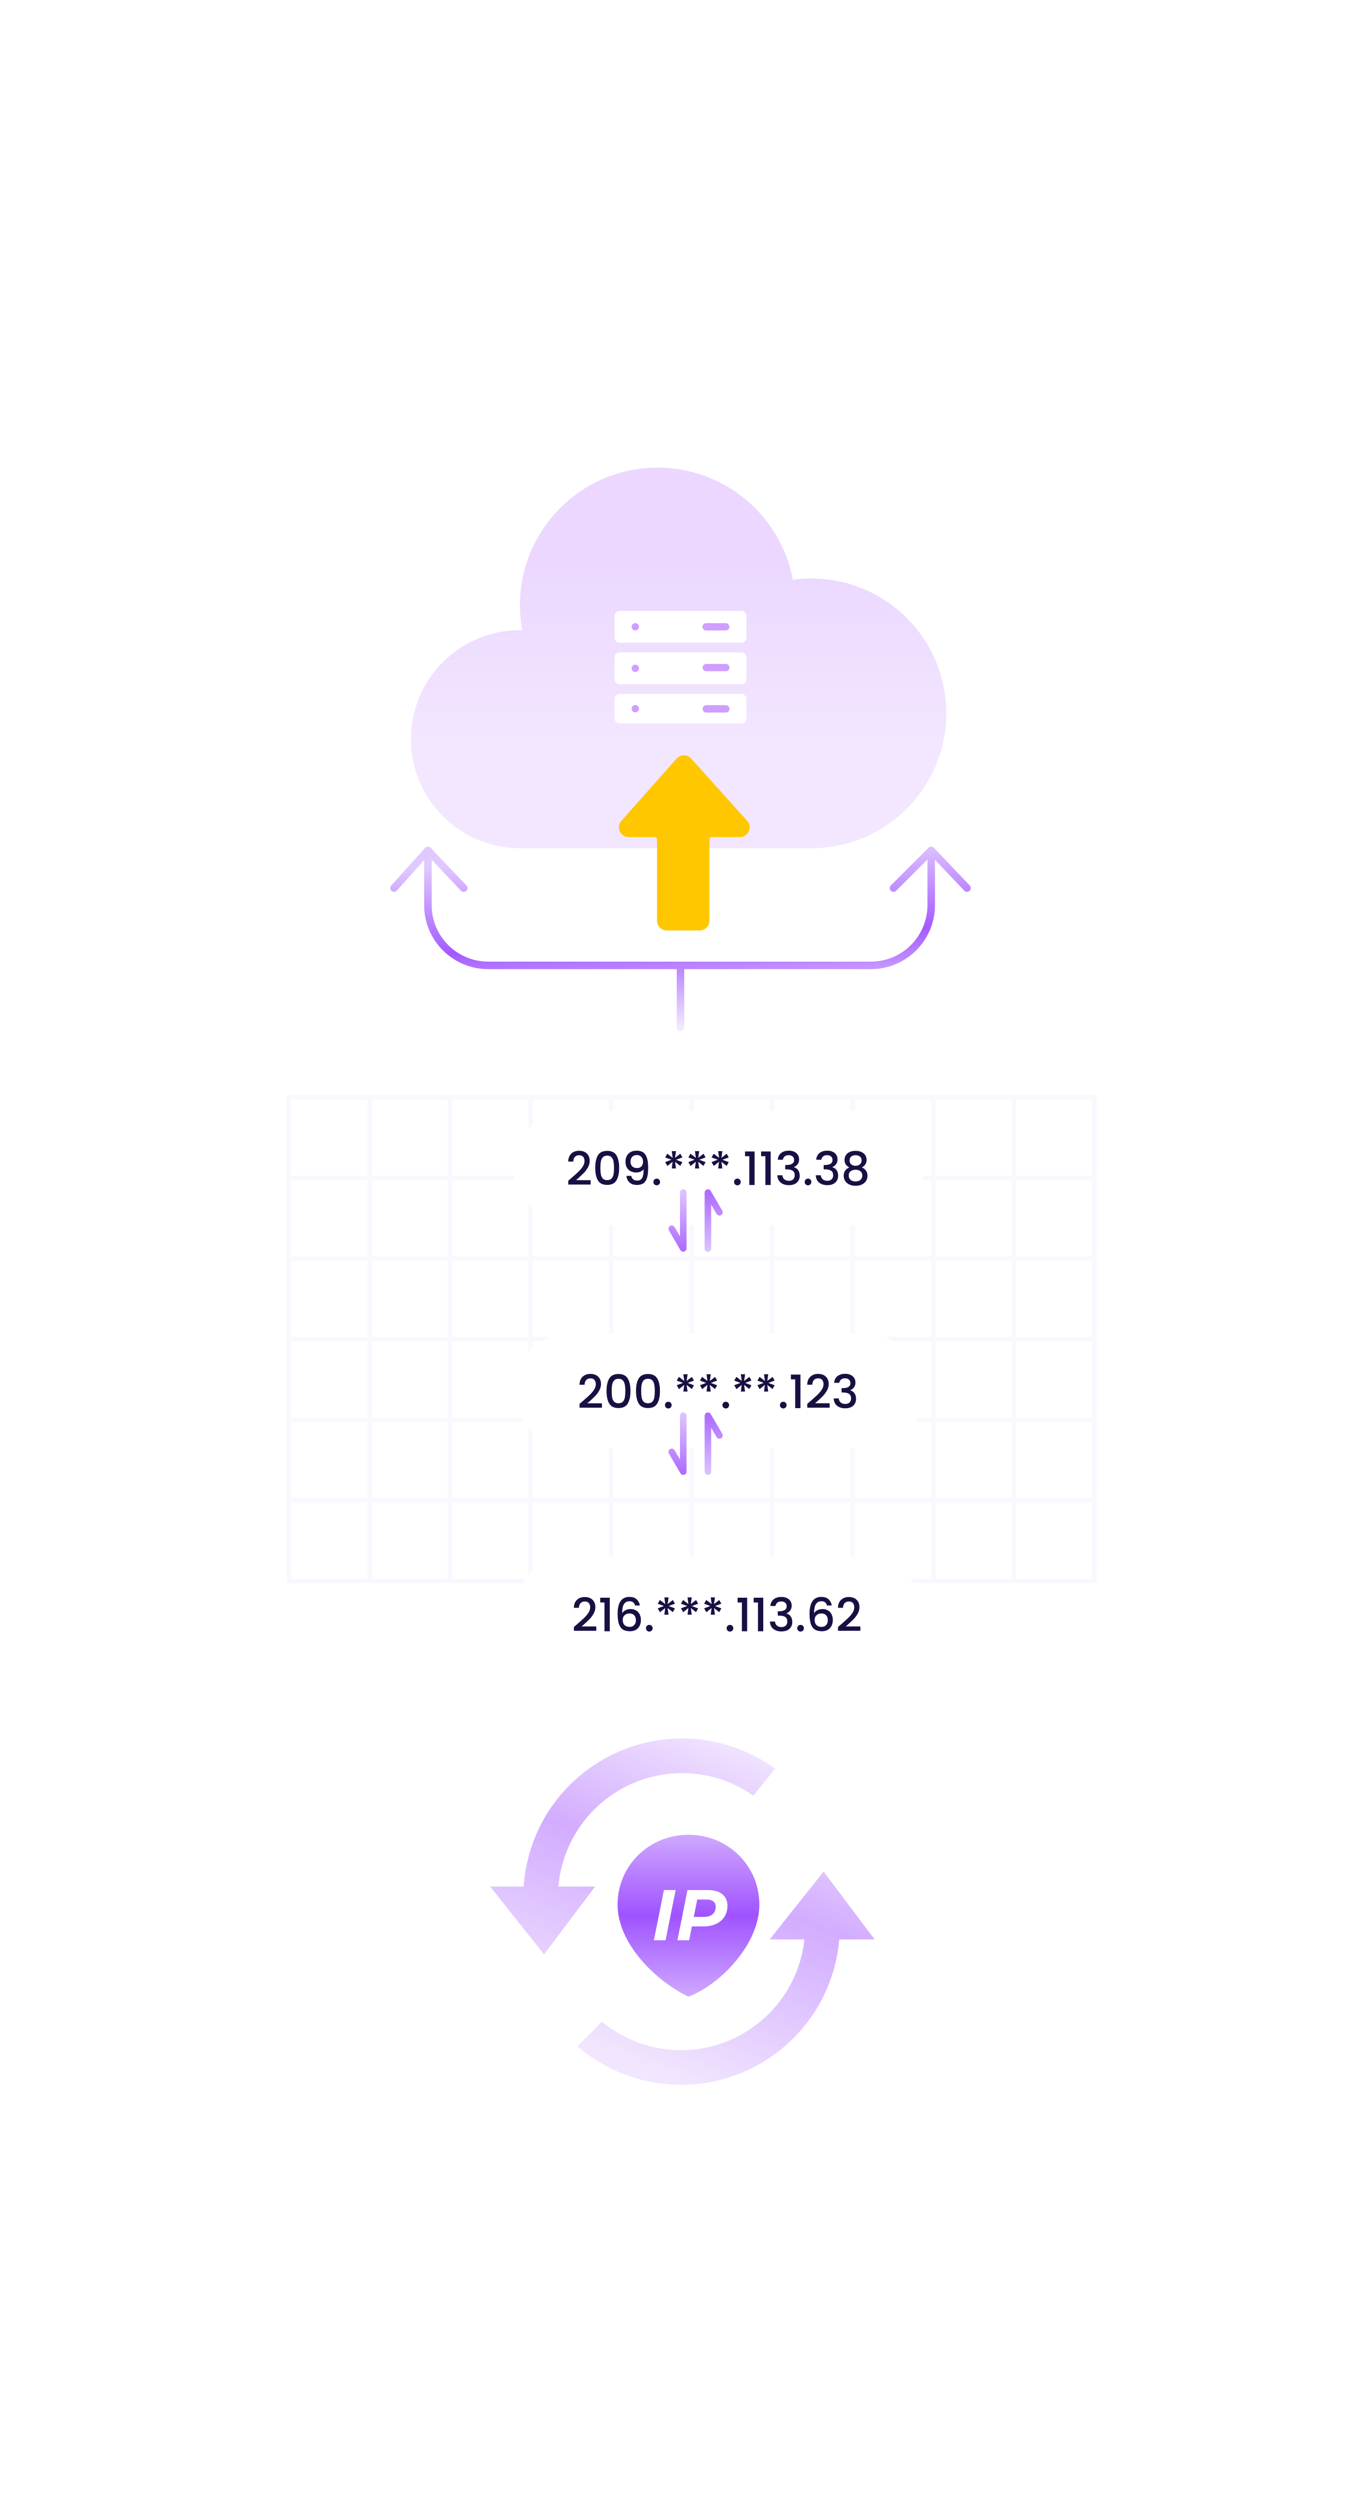 <svg width="361" height="663" viewBox="0 0 361 663" fill="none" xmlns="http://www.w3.org/2000/svg">
<g id="&#233;&#133;&#141;&#229;&#155;&#190;-1">
<path id="Vector 5695" d="M113.5 225.5V240C113.5 248.837 120.663 256 129.5 256H180.5M113.5 225.5L123 235.5M113.5 225.5L104.5 235.5M180.5 256V272.5M180.5 256H231C239.837 256 247 248.837 247 240V225.5M247 225.5L237 235.5M247 225.5L256.5 235.5" stroke="url(#paint0_linear_10_164644)" stroke-width="2" stroke-linecap="round"/>
<g id="IP&#232;&#189;&#174;&#230;&#141;&#162;">
<path id="Union" fill-rule="evenodd" clip-rule="evenodd" d="M159.851 466.65C174.68 458.089 192.55 459.569 205.588 468.981L199.83 476.165C189.671 469.045 175.898 467.996 164.446 474.608C154.78 480.189 149.013 489.93 148.103 500.264H157.853L144.309 518.26L130 500.264H138.885C139.817 486.751 147.239 473.931 159.851 466.65ZM213.379 514.299H204.146L218.456 496.303L232 514.299H222.612C221.473 527.548 214.092 540.047 201.702 547.201C185.771 556.398 166.329 554.006 153.141 542.64L159.652 536.108C169.95 544.622 184.856 546.315 197.107 539.242C206.551 533.79 212.272 524.366 213.379 514.299Z" fill="url(#paint1_linear_10_164644)"/>
</g>
<g id="Group 1739332481">
<g id="Rectangle 346242153" filter="url(#filter0_d_10_164644)">
<rect x="57" y="272" width="257" height="164" rx="10.747" fill="white"/>
</g>
<g id="Group 1321315302">
<g id="Frame 1321319920">
<path id="Rectangle 346242160 (Stroke)" fill-rule="evenodd" clip-rule="evenodd" d="M97.409 291.558H77.162V311.806H97.409V291.558ZM76.037 290.434V312.931H98.534V290.434H76.037Z" fill="#FBF7FF"/>
<path id="Rectangle 346242161 (Stroke)" fill-rule="evenodd" clip-rule="evenodd" d="M118.781 291.558H98.534V311.806H118.781V291.558ZM97.409 290.434V312.931H119.906V290.434H97.409Z" fill="#FBF7FF"/>
<path id="Rectangle 346242163 (Stroke)" fill-rule="evenodd" clip-rule="evenodd" d="M140.153 291.558H119.906V311.806H140.153V291.558ZM118.781 290.434V312.931H141.278V290.434H118.781Z" fill="#FBF7FF"/>
<path id="Rectangle 346242164 (Stroke)" fill-rule="evenodd" clip-rule="evenodd" d="M161.526 291.558H141.279V311.806H161.526V291.558ZM140.154 290.434V312.931H162.651V290.434H140.154Z" fill="#FBF7FF"/>
<path id="Rectangle 346242165 (Stroke)" fill-rule="evenodd" clip-rule="evenodd" d="M182.898 291.558H162.651V311.806H182.898V291.558ZM161.526 290.434V312.931H184.023V290.434H161.526Z" fill="#FBF7FF"/>
<path id="Rectangle 346242166 (Stroke)" fill-rule="evenodd" clip-rule="evenodd" d="M204.27 291.558H184.023V311.806H204.27V291.558ZM182.898 290.434V312.931H205.395V290.434H182.898Z" fill="#FBF7FF"/>
<path id="Rectangle 346242167 (Stroke)" fill-rule="evenodd" clip-rule="evenodd" d="M225.642 291.558H205.395V311.806H225.642V291.558ZM204.27 290.434V312.931H226.767V290.434H204.27Z" fill="#FBF7FF"/>
<path id="Rectangle 346242162 (Stroke)" fill-rule="evenodd" clip-rule="evenodd" d="M247.014 291.558H226.767V311.806H247.014V291.558ZM225.642 290.434V312.931H248.139V290.434H225.642Z" fill="#FBF7FF"/>
<path id="Rectangle 346242168 (Stroke)" fill-rule="evenodd" clip-rule="evenodd" d="M268.387 291.558H248.139V311.806H268.387V291.558ZM247.015 290.434V312.931H269.512V290.434H247.015Z" fill="#FBF7FF"/>
<path id="Rectangle 346242169 (Stroke)" fill-rule="evenodd" clip-rule="evenodd" d="M289.759 291.558H269.512V311.806H289.759V291.558ZM268.387 290.434V312.931H290.884V290.434H268.387Z" fill="#FBF7FF"/>
</g>
<g id="Frame 1321319921">
<path id="Rectangle 346242160 (Stroke)_2" fill-rule="evenodd" clip-rule="evenodd" d="M97.409 312.93H77.162V333.177H97.409V312.93ZM76.037 311.805V334.302H98.534V311.805H76.037Z" fill="#FBF7FF"/>
<path id="Rectangle 346242161 (Stroke)_2" fill-rule="evenodd" clip-rule="evenodd" d="M118.781 312.93H98.534V333.177H118.781V312.93ZM97.409 311.805V334.302H119.906V311.805H97.409Z" fill="#FBF7FF"/>
<path id="Rectangle 346242163 (Stroke)_2" fill-rule="evenodd" clip-rule="evenodd" d="M140.153 312.93H119.906V333.177H140.153V312.93ZM118.781 311.805V334.302H141.278V311.805H118.781Z" fill="#FBF7FF"/>
<path id="Rectangle 346242164 (Stroke)_2" fill-rule="evenodd" clip-rule="evenodd" d="M161.526 312.93H141.279V333.177H161.526V312.93ZM140.154 311.805V334.302H162.651V311.805H140.154Z" fill="#FBF7FF"/>
<path id="Rectangle 346242165 (Stroke)_2" fill-rule="evenodd" clip-rule="evenodd" d="M182.898 312.93H162.651V333.177H182.898V312.93ZM161.526 311.805V334.302H184.023V311.805H161.526Z" fill="#FBF7FF"/>
<path id="Rectangle 346242166 (Stroke)_2" fill-rule="evenodd" clip-rule="evenodd" d="M204.27 312.93H184.023V333.177H204.27V312.93ZM182.898 311.805V334.302H205.395V311.805H182.898Z" fill="#FBF7FF"/>
<path id="Rectangle 346242167 (Stroke)_2" fill-rule="evenodd" clip-rule="evenodd" d="M225.642 312.93H205.395V333.177H225.642V312.93ZM204.27 311.805V334.302H226.767V311.805H204.27Z" fill="#FBF7FF"/>
<path id="Rectangle 346242162 (Stroke)_2" fill-rule="evenodd" clip-rule="evenodd" d="M247.014 312.93H226.767V333.177H247.014V312.93ZM225.642 311.805V334.302H248.139V311.805H225.642Z" fill="#FBF7FF"/>
<path id="Rectangle 346242168 (Stroke)_2" fill-rule="evenodd" clip-rule="evenodd" d="M268.387 312.93H248.139V333.177H268.387V312.93ZM247.015 311.805V334.302H269.512V311.805H247.015Z" fill="#FBF7FF"/>
<path id="Rectangle 346242169 (Stroke)_2" fill-rule="evenodd" clip-rule="evenodd" d="M289.759 312.93H269.512V333.177H289.759V312.93ZM268.387 311.805V334.302H290.884V311.805H268.387Z" fill="#FBF7FF"/>
</g>
<g id="Frame 1321319922">
<path id="Rectangle 346242160 (Stroke)_3" fill-rule="evenodd" clip-rule="evenodd" d="M97.409 334.305H77.162V354.552H97.409V334.305ZM76.037 333.18V355.677H98.534V333.18H76.037Z" fill="#FBF7FF"/>
<path id="Rectangle 346242161 (Stroke)_3" fill-rule="evenodd" clip-rule="evenodd" d="M118.781 334.305H98.534V354.552H118.781V334.305ZM97.409 333.18V355.677H119.906V333.18H97.409Z" fill="#FBF7FF"/>
<path id="Rectangle 346242163 (Stroke)_3" fill-rule="evenodd" clip-rule="evenodd" d="M140.153 334.305H119.906V354.552H140.153V334.305ZM118.781 333.18V355.677H141.278V333.18H118.781Z" fill="#FBF7FF"/>
<path id="Rectangle 346242164 (Stroke)_3" fill-rule="evenodd" clip-rule="evenodd" d="M161.526 334.305H141.279V354.552H161.526V334.305ZM140.154 333.18V355.677H162.651V333.18H140.154Z" fill="#FBF7FF"/>
<path id="Rectangle 346242165 (Stroke)_3" fill-rule="evenodd" clip-rule="evenodd" d="M182.898 334.305H162.651V354.552H182.898V334.305ZM161.526 333.18V355.677H184.023V333.18H161.526Z" fill="#FBF7FF"/>
<path id="Rectangle 346242166 (Stroke)_3" fill-rule="evenodd" clip-rule="evenodd" d="M204.27 334.305H184.023V354.552H204.27V334.305ZM182.898 333.18V355.677H205.395V333.18H182.898Z" fill="#FBF7FF"/>
<path id="Rectangle 346242167 (Stroke)_3" fill-rule="evenodd" clip-rule="evenodd" d="M225.642 334.305H205.395V354.552H225.642V334.305ZM204.27 333.18V355.677H226.767V333.18H204.27Z" fill="#FBF7FF"/>
<path id="Rectangle 346242162 (Stroke)_3" fill-rule="evenodd" clip-rule="evenodd" d="M247.014 334.305H226.767V354.552H247.014V334.305ZM225.642 333.18V355.677H248.139V333.18H225.642Z" fill="#FBF7FF"/>
<path id="Rectangle 346242168 (Stroke)_3" fill-rule="evenodd" clip-rule="evenodd" d="M268.387 334.305H248.139V354.552H268.387V334.305ZM247.015 333.18V355.677H269.512V333.18H247.015Z" fill="#FBF7FF"/>
<path id="Rectangle 346242169 (Stroke)_3" fill-rule="evenodd" clip-rule="evenodd" d="M289.759 334.305H269.512V354.552H289.759V334.305ZM268.387 333.18V355.677H290.884V333.18H268.387Z" fill="#FBF7FF"/>
</g>
<g id="Frame 1321319923">
<path id="Rectangle 346242160 (Stroke)_4" fill-rule="evenodd" clip-rule="evenodd" d="M97.409 355.676H77.162V375.923H97.409V355.676ZM76.037 354.551V377.048H98.534V354.551H76.037Z" fill="#FBF7FF"/>
<path id="Rectangle 346242161 (Stroke)_4" fill-rule="evenodd" clip-rule="evenodd" d="M118.781 355.676H98.534V375.923H118.781V355.676ZM97.409 354.551V377.048H119.906V354.551H97.409Z" fill="#FBF7FF"/>
<path id="Rectangle 346242163 (Stroke)_4" fill-rule="evenodd" clip-rule="evenodd" d="M140.154 355.676H119.907V375.923H140.154V355.676ZM118.782 354.551V377.048H141.279V354.551H118.782Z" fill="#FBF7FF"/>
<path id="Rectangle 346242164 (Stroke)_4" fill-rule="evenodd" clip-rule="evenodd" d="M161.526 355.676H141.279V375.923H161.526V355.676ZM140.154 354.551V377.048H162.651V354.551H140.154Z" fill="#FBF7FF"/>
<path id="Rectangle 346242165 (Stroke)_4" fill-rule="evenodd" clip-rule="evenodd" d="M182.898 355.676H162.651V375.923H182.898V355.676ZM161.526 354.551V377.048H184.023V354.551H161.526Z" fill="#FBF7FF"/>
<path id="Rectangle 346242166 (Stroke)_4" fill-rule="evenodd" clip-rule="evenodd" d="M204.27 355.676H184.023V375.923H204.27V355.676ZM182.898 354.551V377.048H205.395V354.551H182.898Z" fill="#FBF7FF"/>
<path id="Rectangle 346242167 (Stroke)_4" fill-rule="evenodd" clip-rule="evenodd" d="M225.642 355.676H205.395V375.923H225.642V355.676ZM204.27 354.551V377.048H226.767V354.551H204.27Z" fill="#FBF7FF"/>
<path id="Rectangle 346242162 (Stroke)_4" fill-rule="evenodd" clip-rule="evenodd" d="M247.014 355.676H226.767V375.923H247.014V355.676ZM225.642 354.551V377.048H248.139V354.551H225.642Z" fill="#FBF7FF"/>
<path id="Rectangle 346242168 (Stroke)_4" fill-rule="evenodd" clip-rule="evenodd" d="M268.387 355.676H248.139V375.923H268.387V355.676ZM247.015 354.551V377.048H269.512V354.551H247.015Z" fill="#FBF7FF"/>
<path id="Rectangle 346242169 (Stroke)_4" fill-rule="evenodd" clip-rule="evenodd" d="M289.759 355.676H269.512V375.923H289.759V355.676ZM268.387 354.551V377.048H290.884V354.551H268.387Z" fill="#FBF7FF"/>
</g>
<g id="Frame 1321319924">
<path id="Rectangle 346242160 (Stroke)_5" fill-rule="evenodd" clip-rule="evenodd" d="M97.409 377.051H77.162V397.298H97.409V377.051ZM76.037 375.926V398.423H98.534V375.926H76.037Z" fill="#FBF7FF"/>
<path id="Rectangle 346242161 (Stroke)_5" fill-rule="evenodd" clip-rule="evenodd" d="M118.781 377.051H98.534V397.298H118.781V377.051ZM97.409 375.926V398.423H119.906V375.926H97.409Z" fill="#FBF7FF"/>
<path id="Rectangle 346242163 (Stroke)_5" fill-rule="evenodd" clip-rule="evenodd" d="M140.153 377.051H119.906V397.298H140.153V377.051ZM118.781 375.926V398.423H141.278V375.926H118.781Z" fill="#FBF7FF"/>
<path id="Rectangle 346242164 (Stroke)_5" fill-rule="evenodd" clip-rule="evenodd" d="M161.526 377.051H141.279V397.298H161.526V377.051ZM140.154 375.926V398.423H162.651V375.926H140.154Z" fill="#FBF7FF"/>
<path id="Rectangle 346242165 (Stroke)_5" fill-rule="evenodd" clip-rule="evenodd" d="M182.898 377.051H162.651V397.298H182.898V377.051ZM161.526 375.926V398.423H184.023V375.926H161.526Z" fill="#FBF7FF"/>
<path id="Rectangle 346242166 (Stroke)_5" fill-rule="evenodd" clip-rule="evenodd" d="M204.27 377.051H184.023V397.298H204.27V377.051ZM182.898 375.926V398.423H205.395V375.926H182.898Z" fill="#FBF7FF"/>
<path id="Rectangle 346242167 (Stroke)_5" fill-rule="evenodd" clip-rule="evenodd" d="M225.642 377.051H205.395V397.298H225.642V377.051ZM204.27 375.926V398.423H226.767V375.926H204.27Z" fill="#FBF7FF"/>
<path id="Rectangle 346242162 (Stroke)_5" fill-rule="evenodd" clip-rule="evenodd" d="M247.014 377.051H226.767V397.298H247.014V377.051ZM225.642 375.926V398.423H248.139V375.926H225.642Z" fill="#FBF7FF"/>
<path id="Rectangle 346242168 (Stroke)_5" fill-rule="evenodd" clip-rule="evenodd" d="M268.387 377.051H248.139V397.298H268.387V377.051ZM247.015 375.926V398.423H269.512V375.926H247.015Z" fill="#FBF7FF"/>
<path id="Rectangle 346242169 (Stroke)_5" fill-rule="evenodd" clip-rule="evenodd" d="M289.759 377.051H269.512V397.298H289.759V377.051ZM268.387 375.926V398.423H290.884V375.926H268.387Z" fill="#FBF7FF"/>
</g>
<g id="Frame 1321319919">
<path id="Rectangle 346242160 (Stroke)_6" fill-rule="evenodd" clip-rule="evenodd" d="M97.409 398.418H77.162V418.665H97.409V398.418ZM76.037 397.293V419.79H98.534V397.293H76.037Z" fill="#FBF7FF"/>
<path id="Rectangle 346242161 (Stroke)_6" fill-rule="evenodd" clip-rule="evenodd" d="M118.781 398.418H98.534V418.665H118.781V398.418ZM97.409 397.293V419.79H119.906V397.293H97.409Z" fill="#FBF7FF"/>
<path id="Rectangle 346242163 (Stroke)_6" fill-rule="evenodd" clip-rule="evenodd" d="M140.153 398.418H119.906V418.665H140.153V398.418ZM118.781 397.293V419.79H141.278V397.293H118.781Z" fill="#FBF7FF"/>
<path id="Rectangle 346242164 (Stroke)_6" fill-rule="evenodd" clip-rule="evenodd" d="M161.526 398.418H141.279V418.665H161.526V398.418ZM140.154 397.293V419.79H162.651V397.293H140.154Z" fill="#FBF7FF"/>
<path id="Rectangle 346242165 (Stroke)_6" fill-rule="evenodd" clip-rule="evenodd" d="M182.898 398.418H162.651V418.665H182.898V398.418ZM161.526 397.293V419.79H184.023V397.293H161.526Z" fill="#FBF7FF"/>
<path id="Rectangle 346242166 (Stroke)_6" fill-rule="evenodd" clip-rule="evenodd" d="M204.27 398.418H184.023V418.665H204.27V398.418ZM182.898 397.293V419.79H205.395V397.293H182.898Z" fill="#FBF7FF"/>
<path id="Rectangle 346242167 (Stroke)_6" fill-rule="evenodd" clip-rule="evenodd" d="M225.642 398.418H205.395V418.665H225.642V398.418ZM204.27 397.293V419.79H226.767V397.293H204.27Z" fill="#FBF7FF"/>
<path id="Rectangle 346242162 (Stroke)_6" fill-rule="evenodd" clip-rule="evenodd" d="M247.014 398.418H226.767V418.665H247.014V398.418ZM225.642 397.293V419.79H248.139V397.293H225.642Z" fill="#FBF7FF"/>
<path id="Rectangle 346242168 (Stroke)_6" fill-rule="evenodd" clip-rule="evenodd" d="M268.387 398.418H248.139V418.665H268.387V398.418ZM247.015 397.293V419.79H269.512V397.293H247.015Z" fill="#FBF7FF"/>
<path id="Rectangle 346242169 (Stroke)_6" fill-rule="evenodd" clip-rule="evenodd" d="M289.759 398.418H269.512V418.665H289.759V398.418ZM268.387 397.293V419.79H290.884V397.293H268.387Z" fill="#FBF7FF"/>
</g>
</g>
</g>
<g id="Group 1739332480">
<path id="Ellipse 14592" d="M201.421 505.056C201.421 515.442 191.317 526.106 182.616 529.475C173.915 525.264 163.811 515.442 163.811 505.056C163.811 494.67 172.23 486.531 182.616 486.531C193.002 486.531 201.421 494.67 201.421 505.056Z" fill="url(#paint2_linear_10_164644)"/>
<path id="IP" d="M173.44 514.516L176.105 501.191H179.207L176.542 514.516H173.44ZM179.686 514.516L182.351 501.191H187.737C189.4 501.191 190.682 501.559 191.583 502.295C192.496 503.018 192.953 504.034 192.953 505.341C192.953 506.457 192.693 507.435 192.173 508.272C191.652 509.097 190.904 509.731 189.927 510.176C188.962 510.62 187.814 510.842 186.481 510.842H182.16L183.797 509.433L182.788 514.516H179.686ZM183.721 509.795L182.636 508.329H186.614C187.63 508.329 188.416 508.101 188.975 507.644C189.546 507.174 189.831 506.495 189.831 505.607C189.831 504.96 189.616 504.484 189.184 504.18C188.753 503.862 188.144 503.704 187.357 503.704H183.607L185.244 502.2L183.721 509.795Z" fill="white"/>
</g>
<g id="Frame 1321319833">
<g id="Frame 1321319832" filter="url(#filter1_d_10_164644)">
<rect x="129.999" y="278.879" width="109" height="30.387" rx="15.193" fill="white"/>
<path id="209.***.113.38" d="M145.502 296.678C146.283 296.002 146.898 295.449 147.345 295.018C147.801 294.578 148.179 294.122 148.48 293.65C148.781 293.178 148.932 292.706 148.932 292.234C148.932 291.746 148.814 291.363 148.578 291.087C148.35 290.81 147.988 290.671 147.491 290.672C147.011 290.672 146.637 290.826 146.368 291.135C146.108 291.437 145.969 291.844 145.953 292.356L144.61 292.356C144.635 291.429 144.911 290.721 145.44 290.232C145.977 289.736 146.657 289.487 147.479 289.487C148.366 289.487 149.058 289.731 149.554 290.22C150.059 290.708 150.311 291.359 150.311 292.173C150.312 292.759 150.161 293.325 149.86 293.87C149.567 294.407 149.213 294.891 148.798 295.323C148.391 295.746 147.87 296.238 147.235 296.8L146.686 297.288L150.556 297.288L150.556 298.448L144.623 298.448L144.623 297.435L145.502 296.678ZM151.778 294.004C151.778 292.596 152.014 291.497 152.486 290.708C152.966 289.91 153.788 289.511 154.952 289.511C156.116 289.511 156.934 289.91 157.406 290.707C157.886 291.497 158.126 292.596 158.127 294.004C158.127 295.428 157.887 296.543 157.406 297.349C156.934 298.146 156.117 298.545 154.953 298.545C153.789 298.545 152.967 298.147 152.487 297.349C152.015 296.543 151.778 295.428 151.778 294.004ZM156.759 294.004C156.759 293.344 156.714 292.787 156.625 292.331C156.543 291.875 156.372 291.505 156.112 291.22C155.852 290.927 155.465 290.781 154.952 290.781C154.44 290.781 154.053 290.927 153.793 291.22C153.532 291.505 153.357 291.876 153.268 292.331C153.186 292.787 153.146 293.345 153.146 294.004C153.146 294.688 153.186 295.261 153.268 295.725C153.349 296.189 153.52 296.564 153.781 296.848C154.049 297.133 154.44 297.276 154.953 297.276C155.465 297.276 155.852 297.133 156.112 296.848C156.381 296.563 156.556 296.189 156.637 295.725C156.719 295.261 156.759 294.687 156.759 294.004ZM161.333 296.152C161.414 296.559 161.589 296.868 161.858 297.08C162.126 297.291 162.489 297.397 162.944 297.397C163.522 297.397 163.945 297.169 164.214 296.713C164.482 296.258 164.617 295.48 164.617 294.382C164.421 294.658 164.145 294.874 163.787 295.029C163.437 295.175 163.054 295.249 162.639 295.249C162.11 295.249 161.63 295.143 161.198 294.931C160.767 294.711 160.425 294.39 160.173 293.967C159.929 293.536 159.807 293.015 159.807 292.404C159.806 291.509 160.067 290.797 160.588 290.268C161.117 289.731 161.841 289.462 162.761 289.462C163.868 289.462 164.653 289.832 165.117 290.573C165.589 291.305 165.825 292.432 165.825 293.954C165.825 295.004 165.736 295.863 165.557 296.53C165.386 297.198 165.085 297.702 164.653 298.044C164.222 298.386 163.624 298.557 162.859 298.557C161.988 298.557 161.317 298.329 160.845 297.873C160.373 297.418 160.108 296.844 160.051 296.152L161.333 296.152ZM162.883 294.077C163.371 294.077 163.754 293.926 164.031 293.625C164.315 293.315 164.458 292.909 164.458 292.404C164.458 291.842 164.307 291.407 164.006 291.098C163.713 290.78 163.31 290.622 162.797 290.622C162.285 290.622 161.878 290.785 161.577 291.11C161.284 291.428 161.137 291.847 161.137 292.368C161.137 292.864 161.28 293.275 161.565 293.601C161.858 293.918 162.297 294.077 162.883 294.077ZM168.093 298.654C167.841 298.654 167.629 298.569 167.458 298.398C167.288 298.227 167.202 298.015 167.202 297.763C167.202 297.511 167.288 297.299 167.458 297.128C167.629 296.957 167.841 296.872 168.093 296.872C168.337 296.872 168.545 296.957 168.716 297.128C168.887 297.299 168.972 297.511 168.972 297.763C168.972 298.015 168.887 298.227 168.716 298.398C168.545 298.569 168.337 298.654 168.093 298.654ZM174.346 290.279L174.895 291.256L173.223 291.878L174.895 292.501L174.334 293.502L172.942 292.403L173.199 294.174L172.075 294.174L172.307 292.403L170.916 293.527L170.33 292.489L171.99 291.866L170.329 291.268L170.891 290.267L172.319 291.366L172.075 289.583L173.21 289.583L172.942 291.366L174.346 290.279ZM180.498 290.279L181.047 291.255L179.375 291.878L181.047 292.501L180.486 293.502L179.094 292.403L179.35 294.173L178.227 294.173L178.459 292.403L177.067 293.526L176.481 292.489L178.142 291.866L176.481 291.268L177.043 290.267L178.471 291.365L178.227 289.583L179.362 289.583L179.094 291.365L180.498 290.279ZM186.649 290.278L187.199 291.255L185.526 291.878L187.199 292.5L186.637 293.501L185.245 292.403L185.502 294.173L184.379 294.173L184.611 292.403L183.219 293.526L182.633 292.488L184.293 291.866L182.633 291.267L183.194 290.266L184.623 291.365L184.378 289.583L185.514 289.583L185.245 291.365L186.649 290.278ZM189.493 298.653C189.241 298.653 189.029 298.567 188.858 298.396C188.687 298.226 188.602 298.014 188.602 297.762C188.602 297.509 188.687 297.298 188.858 297.127C189.029 296.956 189.241 296.87 189.493 296.87C189.737 296.87 189.945 296.956 190.116 297.127C190.287 297.298 190.372 297.509 190.372 297.762C190.372 298.014 190.287 298.225 190.116 298.396C189.945 298.567 189.737 298.653 189.493 298.653ZM191.509 290.937L191.509 289.668L194.049 289.667L194.049 298.567L192.645 298.567L192.645 290.937L191.509 290.937ZM195.778 290.937L195.777 289.667L198.317 289.667L198.317 298.567L196.913 298.567L196.913 290.937L195.778 290.937ZM200.204 291.864C200.253 291.108 200.542 290.518 201.071 290.094C201.608 289.671 202.292 289.459 203.122 289.459C203.692 289.459 204.184 289.561 204.599 289.764C205.014 289.968 205.328 290.245 205.539 290.594C205.751 290.944 205.857 291.339 205.857 291.779C205.857 292.283 205.722 292.715 205.454 293.073C205.185 293.431 204.864 293.671 204.489 293.793L204.489 293.842C204.97 293.988 205.344 294.257 205.613 294.648C205.881 295.03 206.016 295.522 206.016 296.125C206.016 296.605 205.906 297.032 205.686 297.407C205.466 297.781 205.141 298.078 204.709 298.298C204.278 298.509 203.761 298.615 203.159 298.615C202.28 298.615 201.556 298.392 200.986 297.944C200.424 297.488 200.123 296.837 200.083 295.991L201.425 295.991C201.458 296.422 201.625 296.776 201.926 297.053C202.227 297.321 202.634 297.456 203.147 297.456C203.643 297.456 204.026 297.321 204.294 297.053C204.563 296.776 204.697 296.422 204.697 295.99C204.697 295.421 204.514 295.018 204.148 294.782C203.79 294.538 203.236 294.416 202.487 294.416L202.17 294.416L202.17 293.268L202.5 293.268C203.159 293.26 203.659 293.15 204.001 292.939C204.351 292.727 204.526 292.393 204.526 291.937C204.526 291.547 204.4 291.238 204.147 291.01C203.895 290.774 203.537 290.656 203.073 290.656C202.617 290.656 202.263 290.774 202.011 291.01C201.759 291.238 201.608 291.523 201.559 291.864L200.204 291.864ZM208.222 298.652C207.97 298.652 207.758 298.566 207.588 298.395C207.417 298.224 207.331 298.013 207.331 297.76C207.331 297.508 207.417 297.297 207.587 297.126C207.758 296.955 207.97 296.869 208.222 296.869C208.466 296.869 208.674 296.955 208.845 297.126C209.016 297.296 209.101 297.508 209.101 297.76C209.101 298.013 209.016 298.224 208.845 298.395C208.674 298.566 208.467 298.652 208.222 298.652ZM210.398 291.864C210.446 291.107 210.735 290.517 211.264 290.094C211.801 289.67 212.485 289.459 213.315 289.459C213.885 289.459 214.377 289.56 214.792 289.764C215.207 289.967 215.521 290.244 215.732 290.594C215.944 290.944 216.05 291.339 216.05 291.778C216.05 292.283 215.916 292.714 215.647 293.072C215.378 293.43 215.057 293.67 214.683 293.792L214.683 293.841C215.163 293.988 215.537 294.256 215.806 294.647C216.074 295.029 216.209 295.522 216.209 296.124C216.209 296.604 216.099 297.032 215.879 297.406C215.66 297.78 215.334 298.077 214.903 298.297C214.471 298.509 213.955 298.615 213.352 298.615C212.473 298.615 211.749 298.391 211.179 297.943C210.618 297.488 210.316 296.837 210.276 295.99L211.619 295.99C211.651 296.421 211.818 296.775 212.119 297.052C212.42 297.321 212.827 297.455 213.34 297.455C213.836 297.455 214.219 297.321 214.488 297.052C214.756 296.775 214.89 296.421 214.89 295.99C214.89 295.42 214.707 295.017 214.341 294.781C213.983 294.537 213.429 294.415 212.681 294.415L212.363 294.415L212.363 293.268L212.693 293.268C213.352 293.259 213.852 293.15 214.194 292.938C214.544 292.726 214.719 292.393 214.719 291.937C214.719 291.546 214.593 291.237 214.341 291.009C214.088 290.773 213.73 290.655 213.266 290.655C212.811 290.655 212.457 290.773 212.204 291.009C211.952 291.237 211.801 291.522 211.753 291.864L210.398 291.864ZM219.172 293.914C218.326 293.491 217.902 292.824 217.902 291.912C217.902 291.473 218.012 291.07 218.232 290.704C218.452 290.337 218.781 290.048 219.221 289.837C219.66 289.617 220.197 289.507 220.832 289.507C221.459 289.507 221.992 289.617 222.431 289.837C222.879 290.048 223.213 290.337 223.433 290.703C223.652 291.069 223.762 291.472 223.762 291.912C223.762 292.368 223.644 292.77 223.408 293.12C223.18 293.462 222.875 293.727 222.493 293.914C222.957 294.085 223.323 294.366 223.592 294.756C223.86 295.139 223.994 295.59 223.994 296.111C223.994 296.64 223.86 297.108 223.592 297.515C223.323 297.922 222.949 298.236 222.469 298.455C221.988 298.675 221.443 298.785 220.833 298.785C220.222 298.785 219.677 298.675 219.197 298.456C218.725 298.236 218.354 297.923 218.086 297.516C217.817 297.109 217.683 296.641 217.683 296.112C217.683 295.583 217.817 295.127 218.086 294.744C218.354 294.362 218.716 294.085 219.172 293.914ZM222.432 292.083C222.432 291.627 222.289 291.277 222.004 291.033C221.719 290.789 221.329 290.667 220.832 290.667C220.344 290.667 219.957 290.789 219.672 291.033C219.388 291.277 219.245 291.631 219.245 292.095C219.245 292.502 219.392 292.836 219.685 293.096C219.986 293.349 220.369 293.475 220.832 293.475C221.296 293.475 221.679 293.344 221.98 293.084C222.281 292.823 222.432 292.49 222.432 292.083ZM220.832 294.524C220.295 294.525 219.856 294.659 219.514 294.927C219.18 295.188 219.014 295.566 219.014 296.063C219.014 296.527 219.176 296.905 219.502 297.198C219.828 297.483 220.271 297.625 220.833 297.625C221.386 297.625 221.822 297.479 222.139 297.186C222.464 296.893 222.627 296.518 222.627 296.063C222.627 295.574 222.46 295.196 222.127 294.927C221.801 294.659 221.37 294.524 220.832 294.524Z" fill="#1A0F42"/>
</g>
<g id="Frame 1321319831">
<path id="Vector 3163" d="M181.23 316.242V331.066L178.178 325.834" stroke="url(#paint3_linear_10_164644)" stroke-width="1.744" stroke-linecap="round" stroke-linejoin="round"/>
<path id="Vector 3164" d="M187.771 331.066V316.242L190.823 321.474" stroke="url(#paint4_linear_10_164644)" stroke-width="1.744" stroke-linecap="round" stroke-linejoin="round"/>
</g>
<g id="Frame 1321319821" filter="url(#filter2_d_10_164644)">
<rect x="129.999" y="338.051" width="109" height="30.387" rx="15.193" fill="white"/>
<path id="200.**.**.123" d="M148.502 355.85C149.283 355.174 149.898 354.621 150.345 354.189C150.801 353.75 151.179 353.294 151.48 352.822C151.781 352.35 151.932 351.878 151.932 351.406C151.932 350.918 151.814 350.535 151.578 350.258C151.35 349.982 150.988 349.843 150.491 349.843C150.011 349.843 149.637 349.998 149.368 350.307C149.108 350.609 148.969 351.015 148.953 351.528L147.61 351.528C147.635 350.6 147.911 349.892 148.44 349.404C148.977 348.908 149.657 348.659 150.479 348.659C151.366 348.659 152.058 348.903 152.554 349.392C153.059 349.88 153.311 350.531 153.311 351.345C153.312 351.931 153.161 352.496 152.86 353.042C152.567 353.579 152.213 354.063 151.798 354.495C151.391 354.918 150.87 355.41 150.235 355.972L149.686 356.46L153.556 356.46L153.556 357.62L147.623 357.62L147.623 356.607L148.502 355.85ZM154.778 353.176C154.778 351.768 155.014 350.669 155.486 349.88C155.966 349.082 156.788 348.683 157.952 348.683C159.116 348.683 159.934 349.082 160.406 349.879C160.886 350.669 161.126 351.767 161.127 353.175C161.127 354.6 160.887 355.715 160.406 356.521C159.934 357.318 159.117 357.717 157.953 357.717C156.789 357.717 155.967 357.318 155.487 356.521C155.015 355.715 154.778 354.6 154.778 353.176ZM159.759 353.176C159.759 352.516 159.714 351.959 159.625 351.503C159.543 351.047 159.372 350.677 159.112 350.392C158.852 350.099 158.465 349.953 157.952 349.953C157.44 349.953 157.053 350.099 156.793 350.392C156.532 350.677 156.357 351.048 156.268 351.503C156.186 351.959 156.146 352.517 156.146 353.176C156.146 353.859 156.186 354.433 156.268 354.897C156.349 355.361 156.52 355.735 156.781 356.02C157.049 356.305 157.44 356.447 157.953 356.447C158.465 356.447 158.852 356.305 159.112 356.02C159.381 355.735 159.556 355.361 159.637 354.897C159.719 354.433 159.759 353.859 159.759 353.176ZM162.599 353.175C162.599 351.767 162.835 350.669 163.307 349.879C163.787 349.082 164.609 348.683 165.773 348.683C166.937 348.683 167.755 349.081 168.227 349.879C168.707 350.668 168.947 351.767 168.947 353.175C168.947 354.599 168.707 355.714 168.227 356.52C167.755 357.318 166.937 357.716 165.773 357.717C164.61 357.717 163.788 357.318 163.307 356.52C162.835 355.715 162.599 354.6 162.599 353.175ZM167.58 353.175C167.58 352.516 167.535 351.958 167.446 351.503C167.364 351.047 167.193 350.677 166.933 350.392C166.672 350.099 166.286 349.952 165.773 349.952C165.26 349.952 164.874 350.099 164.613 350.392C164.353 350.677 164.178 351.047 164.088 351.503C164.007 351.959 163.966 352.516 163.966 353.175C163.966 353.859 164.007 354.433 164.089 354.897C164.17 355.361 164.341 355.735 164.601 356.02C164.87 356.305 165.261 356.447 165.773 356.447C166.286 356.447 166.673 356.304 166.933 356.02C167.202 355.735 167.377 355.36 167.458 354.896C167.539 354.432 167.58 353.859 167.58 353.175ZM171.165 357.826C170.913 357.826 170.701 357.741 170.53 357.57C170.359 357.399 170.274 357.187 170.274 356.935C170.274 356.683 170.359 356.471 170.53 356.3C170.701 356.129 170.912 356.044 171.165 356.044C171.409 356.044 171.616 356.129 171.787 356.3C171.958 356.471 172.044 356.683 172.044 356.935C172.044 357.187 171.958 357.399 171.787 357.57C171.617 357.741 171.409 357.826 171.165 357.826ZM177.417 349.451L177.967 350.428L176.294 351.05L177.967 351.673L177.405 352.674L176.014 351.575L176.27 353.345L175.147 353.345L175.379 351.575L173.987 352.699L173.401 351.661L175.061 351.038L173.401 350.44L173.963 349.439L175.391 350.538L175.147 348.755L176.282 348.755L176.014 350.538L177.417 349.451ZM183.569 349.451L184.118 350.427L182.446 351.05L184.119 351.672L183.557 352.673L182.165 351.575L182.422 353.345L181.299 353.345L181.53 351.575L180.139 352.698L179.553 351.66L181.213 351.038L179.553 350.44L180.114 349.439L181.543 350.537L181.298 348.755L182.434 348.755L182.165 350.537L183.569 349.451ZM186.413 357.825C186.161 357.825 185.949 357.74 185.778 357.569C185.607 357.398 185.522 357.186 185.522 356.934C185.522 356.682 185.607 356.47 185.778 356.299C185.949 356.128 186.161 356.043 186.413 356.043C186.657 356.043 186.865 356.128 187.035 356.299C187.206 356.47 187.292 356.682 187.292 356.934C187.292 357.186 187.206 357.398 187.036 357.569C186.865 357.74 186.657 357.825 186.413 357.825ZM192.665 349.45L193.215 350.427L191.542 351.049L193.215 351.672L192.653 352.673L191.262 351.574L191.518 353.344L190.395 353.344L190.627 351.574L189.235 352.698L188.649 351.66L190.309 351.037L188.649 350.439L189.211 349.438L190.639 350.537L190.395 348.754L191.53 348.754L191.262 350.537L192.665 349.45ZM198.817 349.45L199.367 350.426L197.694 351.049L199.367 351.671L198.805 352.673L197.413 351.574L197.67 353.344L196.547 353.344L196.779 351.574L195.387 352.697L194.801 351.66L196.461 351.037L194.801 350.439L195.362 349.438L196.791 350.536L196.546 348.754L197.682 348.754L197.413 350.536L198.817 349.45ZM201.661 357.824C201.409 357.824 201.197 357.739 201.026 357.568C200.855 357.397 200.77 357.185 200.77 356.933C200.77 356.681 200.855 356.469 201.026 356.298C201.197 356.127 201.409 356.042 201.661 356.042C201.905 356.042 202.113 356.127 202.284 356.298C202.454 356.469 202.54 356.681 202.54 356.933C202.54 357.185 202.455 357.397 202.284 357.568C202.113 357.739 201.905 357.824 201.661 357.824ZM203.677 350.109L203.677 348.839L206.217 348.839L206.217 357.738L204.813 357.738L204.813 350.108L203.677 350.109ZM208.898 355.846C209.679 355.17 210.294 354.617 210.741 354.186C211.197 353.746 211.575 353.29 211.877 352.818C212.178 352.346 212.328 351.874 212.328 351.402C212.328 350.914 212.21 350.531 211.974 350.254C211.746 349.978 211.384 349.839 210.888 349.839C210.407 349.84 210.033 349.994 209.764 350.303C209.504 350.605 209.366 351.012 209.349 351.524L208.007 351.524C208.031 350.597 208.308 349.888 208.837 349.4C209.374 348.904 210.053 348.655 210.875 348.655C211.762 348.655 212.454 348.899 212.951 349.388C213.455 349.876 213.708 350.527 213.708 351.341C213.708 351.927 213.557 352.493 213.256 353.038C212.963 353.575 212.609 354.059 212.194 354.491C211.787 354.914 211.266 355.406 210.632 355.968L210.082 356.456L213.952 356.456L213.952 357.616L208.019 357.616L208.019 356.603L208.898 355.846ZM215.15 351.036C215.199 350.279 215.488 349.689 216.017 349.265C216.554 348.842 217.237 348.63 218.068 348.63C218.637 348.63 219.13 348.732 219.545 348.936C219.96 349.139 220.273 349.416 220.485 349.766C220.696 350.116 220.802 350.51 220.802 350.95C220.802 351.454 220.668 351.886 220.4 352.244C220.131 352.602 219.81 352.842 219.435 352.964L219.435 353.013C219.915 353.159 220.29 353.428 220.558 353.819C220.827 354.201 220.961 354.694 220.961 355.296C220.961 355.776 220.852 356.203 220.632 356.578C220.412 356.952 220.087 357.249 219.655 357.469C219.224 357.681 218.707 357.786 218.105 357.786C217.226 357.786 216.501 357.563 215.932 357.115C215.37 356.659 215.069 356.008 215.028 355.162L216.371 355.162C216.404 355.593 216.571 355.947 216.872 356.224C217.173 356.492 217.58 356.627 218.093 356.627C218.589 356.627 218.971 356.492 219.24 356.224C219.509 355.947 219.643 355.593 219.643 355.162C219.643 354.592 219.46 354.189 219.093 353.953C218.735 353.709 218.182 353.587 217.433 353.587L217.116 353.587L217.116 352.439L217.445 352.439C218.104 352.431 218.605 352.321 218.947 352.11C219.297 351.898 219.472 351.564 219.472 351.109C219.472 350.718 219.345 350.409 219.093 350.181C218.841 349.945 218.483 349.827 218.019 349.827C217.563 349.827 217.209 349.945 216.957 350.181C216.704 350.409 216.554 350.694 216.505 351.035L215.15 351.036Z" fill="#1A0F42"/>
</g>
<g id="Frame 1321319830">
<path id="Vector 3163_2" d="M181.23 375.41V390.234L178.178 385.002" stroke="url(#paint5_linear_10_164644)" stroke-width="1.744" stroke-linecap="round" stroke-linejoin="round"/>
<path id="Vector 3164_2" d="M187.771 390.234V375.41L190.823 380.642" stroke="url(#paint6_linear_10_164644)" stroke-width="1.744" stroke-linecap="round" stroke-linejoin="round"/>
</g>
<g id="Frame 1321319822" filter="url(#filter3_d_10_164644)">
<rect x="130" y="397.211" width="109" height="30.387" rx="15.193" fill="white"/>
<path id="216.***.113.62" d="M147.002 415.014C147.783 414.339 148.397 413.785 148.845 413.354C149.301 412.914 149.679 412.458 149.98 411.986C150.281 411.514 150.432 411.042 150.432 410.57C150.432 410.082 150.314 409.699 150.078 409.423C149.85 409.146 149.488 409.008 148.991 409.008C148.511 409.008 148.137 409.162 147.868 409.472C147.608 409.773 147.47 410.18 147.453 410.692H146.11C146.135 409.765 146.412 409.057 146.941 408.568C147.478 408.072 148.157 407.823 148.979 407.823C149.866 407.823 150.558 408.068 151.055 408.556C151.559 409.044 151.812 409.695 151.812 410.509C151.812 411.095 151.661 411.661 151.36 412.206C151.067 412.743 150.713 413.228 150.298 413.659C149.891 414.082 149.37 414.575 148.735 415.136L148.186 415.624H152.056V416.784H146.123V415.771L147.002 415.014ZM153.095 409.276V408.007H155.634V416.906H154.231V409.276H153.095ZM162.332 410.07C162.242 409.695 162.08 409.415 161.844 409.227C161.608 409.04 161.278 408.947 160.855 408.947C160.212 408.947 159.732 409.195 159.414 409.691C159.097 410.18 158.93 410.994 158.914 412.133C159.125 411.775 159.435 411.498 159.841 411.303C160.248 411.107 160.688 411.01 161.16 411.01C161.697 411.01 162.169 411.128 162.576 411.364C162.991 411.592 163.313 411.925 163.54 412.365C163.776 412.804 163.895 413.329 163.895 413.94C163.895 414.509 163.781 415.018 163.553 415.466C163.333 415.913 163.003 416.267 162.564 416.528C162.124 416.78 161.595 416.906 160.977 416.906C160.139 416.906 159.479 416.723 158.999 416.357C158.527 415.983 158.193 415.458 157.998 414.782C157.811 414.107 157.717 413.264 157.717 412.255C157.717 409.276 158.767 407.787 160.867 407.787C161.681 407.787 162.32 408.007 162.784 408.446C163.256 408.886 163.532 409.427 163.614 410.07H162.332ZM160.855 412.182C160.358 412.182 159.935 412.332 159.585 412.633C159.243 412.926 159.072 413.354 159.072 413.915C159.072 414.477 159.231 414.924 159.548 415.258C159.874 415.584 160.326 415.746 160.904 415.746C161.416 415.746 161.819 415.588 162.112 415.27C162.413 414.953 162.564 414.53 162.564 414.001C162.564 413.447 162.417 413.008 162.124 412.682C161.839 412.349 161.416 412.182 160.855 412.182ZM166.124 416.992C165.871 416.992 165.66 416.906 165.489 416.735C165.318 416.564 165.233 416.353 165.233 416.101C165.233 415.848 165.318 415.637 165.489 415.466C165.66 415.295 165.871 415.209 166.124 415.209C166.368 415.209 166.575 415.295 166.746 415.466C166.917 415.637 167.003 415.848 167.003 416.101C167.003 416.353 166.917 416.564 166.746 416.735C166.575 416.906 166.368 416.992 166.124 416.992ZM172.377 408.617L172.926 409.594L171.254 410.216L172.926 410.839L172.365 411.84L170.973 410.741L171.229 412.511H170.106L170.338 410.741L168.946 411.864L168.36 410.827L170.021 410.204L168.36 409.606L168.922 408.605L170.35 409.704L170.106 407.921H171.241L170.973 409.704L172.377 408.617ZM178.528 408.617L179.078 409.594L177.405 410.216L179.078 410.839L178.516 411.84L177.125 410.741L177.381 412.511H176.258L176.49 410.741L175.098 411.864L174.512 410.827L176.172 410.204L174.512 409.606L175.074 408.605L176.502 409.704L176.258 407.921H177.393L177.125 409.704L178.528 408.617ZM184.68 408.617L185.23 409.594L183.557 410.216L185.23 410.839L184.668 411.84L183.276 410.741L183.533 412.511H182.409L182.641 410.741L181.25 411.864L180.664 410.827L182.324 410.204L180.664 409.606L181.225 408.605L182.654 409.704L182.409 407.921H183.545L183.276 409.704L184.68 408.617ZM187.523 416.992C187.271 416.992 187.06 416.906 186.889 416.735C186.718 416.564 186.632 416.353 186.632 416.101C186.632 415.848 186.718 415.637 186.889 415.466C187.06 415.295 187.271 415.209 187.523 415.209C187.768 415.209 187.975 415.295 188.146 415.466C188.317 415.637 188.402 415.848 188.402 416.101C188.402 416.353 188.317 416.564 188.146 416.735C187.975 416.906 187.768 416.992 187.523 416.992ZM189.54 409.276V408.007H192.08V416.906H190.676V409.276H189.54ZM193.808 409.276V408.007H196.348V416.906H194.944V409.276H193.808ZM198.235 410.204C198.284 409.447 198.573 408.857 199.102 408.434C199.639 408.011 200.323 407.799 201.153 407.799C201.723 407.799 202.215 407.901 202.63 408.104C203.045 408.308 203.358 408.584 203.57 408.934C203.782 409.284 203.887 409.679 203.887 410.119C203.887 410.623 203.753 411.055 203.485 411.413C203.216 411.771 202.895 412.011 202.52 412.133V412.182C203 412.328 203.375 412.597 203.643 412.987C203.912 413.37 204.046 413.862 204.046 414.465C204.046 414.945 203.936 415.372 203.717 415.746C203.497 416.121 203.171 416.418 202.74 416.638C202.309 416.849 201.792 416.955 201.189 416.955C200.31 416.955 199.586 416.731 199.016 416.284C198.455 415.828 198.154 415.177 198.113 414.33H199.456C199.488 414.762 199.655 415.116 199.956 415.392C200.258 415.661 200.665 415.795 201.177 415.795C201.674 415.795 202.056 415.661 202.325 415.392C202.593 415.116 202.728 414.762 202.728 414.33C202.728 413.761 202.545 413.358 202.178 413.122C201.82 412.878 201.267 412.756 200.518 412.756H200.201V411.608H200.53C201.189 411.6 201.69 411.49 202.032 411.278C202.382 411.067 202.557 410.733 202.557 410.277C202.557 409.887 202.431 409.577 202.178 409.349C201.926 409.113 201.568 408.995 201.104 408.995C200.648 408.995 200.294 409.113 200.042 409.349C199.79 409.577 199.639 409.862 199.59 410.204H198.235ZM206.253 416.992C206 416.992 205.789 416.906 205.618 416.735C205.447 416.564 205.362 416.353 205.362 416.101C205.362 415.848 205.447 415.637 205.618 415.466C205.789 415.295 206 415.209 206.253 415.209C206.497 415.209 206.704 415.295 206.875 415.466C207.046 415.637 207.132 415.848 207.132 416.101C207.132 416.353 207.046 416.564 206.875 416.735C206.704 416.906 206.497 416.992 206.253 416.992ZM213.238 410.07C213.149 409.695 212.986 409.415 212.75 409.227C212.514 409.04 212.184 408.947 211.761 408.947C211.118 408.947 210.638 409.195 210.321 409.691C210.003 410.18 209.836 410.994 209.82 412.133C210.032 411.775 210.341 411.498 210.748 411.303C211.155 411.107 211.594 411.01 212.066 411.01C212.603 411.01 213.076 411.128 213.482 411.364C213.898 411.592 214.219 411.925 214.447 412.365C214.683 412.804 214.801 413.329 214.801 413.94C214.801 414.509 214.687 415.018 214.459 415.466C214.239 415.913 213.91 416.267 213.47 416.528C213.031 416.78 212.502 416.906 211.883 416.906C211.045 416.906 210.386 416.723 209.905 416.357C209.433 415.983 209.1 415.458 208.904 414.782C208.717 414.107 208.624 413.264 208.624 412.255C208.624 409.276 209.674 407.787 211.773 407.787C212.587 407.787 213.226 408.007 213.69 408.446C214.162 408.886 214.439 409.427 214.52 410.07H213.238ZM211.761 412.182C211.265 412.182 210.841 412.332 210.491 412.633C210.15 412.926 209.979 413.354 209.979 413.915C209.979 414.477 210.137 414.924 210.455 415.258C210.78 415.584 211.232 415.746 211.81 415.746C212.323 415.746 212.726 415.588 213.019 415.27C213.32 414.953 213.47 414.53 213.47 414.001C213.47 413.447 213.324 413.008 213.031 412.682C212.746 412.349 212.323 412.182 211.761 412.182ZM217.055 415.014C217.836 414.339 218.45 413.785 218.898 413.354C219.354 412.914 219.732 412.458 220.033 411.986C220.334 411.514 220.485 411.042 220.485 410.57C220.485 410.082 220.367 409.699 220.131 409.423C219.903 409.146 219.541 409.008 219.044 409.008C218.564 409.008 218.19 409.162 217.921 409.472C217.661 409.773 217.522 410.18 217.506 410.692H216.163C216.188 409.765 216.464 409.057 216.993 408.568C217.531 408.072 218.21 407.823 219.032 407.823C219.919 407.823 220.611 408.068 221.108 408.556C221.612 409.044 221.864 409.695 221.864 410.509C221.864 411.095 221.714 411.661 221.413 412.206C221.12 412.743 220.766 413.228 220.351 413.659C219.944 414.082 219.423 414.575 218.788 415.136L218.239 415.624H222.109V416.784H216.176V415.771L217.055 415.014Z" fill="#1A0F42"/>
</g>
</g>
<g id="Group 1739332581">
<path id="Union_2" fill-rule="evenodd" clip-rule="evenodd" d="M215.068 224.921H136.893V224.902C121.397 224.368 109 211.638 109 196.013C109 180.048 121.942 167.105 137.907 167.105C138.106 167.105 138.304 167.107 138.502 167.111C138.111 164.972 137.907 162.767 137.907 160.514C137.907 140.348 154.255 124 174.421 124C192.277 124 207.14 136.817 210.311 153.752C211.924 153.529 213.572 153.414 215.247 153.414C234.993 153.414 251 169.421 251 189.168C251 208.147 236.211 223.673 217.528 224.85V224.921H215.425C215.366 224.921 215.306 224.921 215.247 224.921C215.187 224.921 215.128 224.921 215.068 224.921Z" fill="url(#paint7_linear_10_164644)"/>
<path id="&#229;&#162;&#158;&#233;&#149;&#191;&#231;&#174;&#173;&#229;&#164;&#180;" d="M164.821 217.663L179.46 201.165C180.484 200.01 182.285 200.003 183.318 201.149L198.19 217.648C199.691 219.313 198.509 221.969 196.268 221.969H188.821C188.464 221.969 188.174 222.258 188.174 222.616V244.143C188.174 245.572 187.016 246.731 185.586 246.731H176.852C175.422 246.731 174.264 245.572 174.264 244.143V222.616C174.264 222.258 173.974 221.969 173.617 221.969H166.756C164.524 221.969 163.339 219.333 164.821 217.663Z" fill="#FFC700"/>
<g id="Group 1739332488">
<g id="Group 1321315322">
<rect id="Rectangle 346242191" x="163.648" y="162.648" width="33.704" height="7.13" rx="0.648" fill="white" stroke="white" stroke-width="1.296"/>
<rect id="Rectangle 346242192" x="163.648" y="173.668" width="33.704" height="7.13" rx="0.648" fill="white" stroke="white" stroke-width="1.296"/>
<rect id="Rectangle 346242193" x="163.648" y="184.683" width="33.704" height="6.481" rx="0.648" fill="white" stroke="white" stroke-width="1.296"/>
</g>
<circle id="Ellipse 4411" cx="168.509" cy="166.211" r="0.972" fill="#CF9EFF"/>
<circle id="Ellipse 4412" cx="168.509" cy="177.23" r="0.972" fill="#CF9EFF"/>
<path id="Ellipse 4413" d="M169.482 187.925C169.482 188.462 169.046 188.898 168.509 188.898C167.972 188.898 167.537 188.462 167.537 187.925C167.537 187.388 167.972 186.953 168.509 186.953C169.046 186.953 169.482 187.388 169.482 187.925Z" fill="#CF9EFF"/>
<path id="Rectangle 346242194" d="M186.333 166.214C186.333 165.677 186.768 165.242 187.305 165.242H192.49C193.027 165.242 193.463 165.677 193.463 166.214V166.214C193.463 166.751 193.027 167.187 192.49 167.187H187.305C186.768 167.187 186.333 166.751 186.333 166.214V166.214Z" fill="#CF9EFF"/>
<path id="Rectangle 346242195" d="M186.37 177.027C186.37 176.49 186.805 176.055 187.342 176.055H192.528C193.064 176.055 193.5 176.49 193.5 177.027V177.027C193.5 177.564 193.064 177.999 192.528 177.999H187.342C186.805 177.999 186.37 177.564 186.37 177.027V177.027Z" fill="#CF9EFF"/>
<path id="Rectangle 346242196" d="M186.37 187.972C186.37 187.435 186.805 187 187.342 187H192.528C193.064 187 193.5 187.435 193.5 187.972V187.972C193.5 188.509 193.064 188.944 192.528 188.944H187.342C186.805 188.944 186.37 188.509 186.37 187.972V187.972Z" fill="#CF9EFF"/>
</g>
</g>
</g>
<defs>
<filter id="filter0_d_10_164644" x="30.132" y="258.566" width="310.736" height="217.736" filterUnits="userSpaceOnUse" color-interpolation-filters="sRGB">
<feFlood flood-opacity="0" result="BackgroundImageFix"/>
<feColorMatrix in="SourceAlpha" type="matrix" values="0 0 0 0 0 0 0 0 0 0 0 0 0 0 0 0 0 0 127 0" result="hardAlpha"/>
<feOffset dy="13.434"/>
<feGaussianBlur stdDeviation="13.434"/>
<feComposite in2="hardAlpha" operator="out"/>
<feColorMatrix type="matrix" values="0 0 0 0 0.467 0 0 0 0 0.447 0 0 0 0 0.604 0 0 0 0.1 0"/>
<feBlend mode="normal" in2="BackgroundImageFix" result="effect1_dropShadow_10_164644"/>
<feBlend mode="normal" in="SourceGraphic" in2="effect1_dropShadow_10_164644" result="shape"/>
</filter>
<filter id="filter1_d_10_164644" x="118.175" y="276.61" width="144.859" height="66.251" filterUnits="userSpaceOnUse" color-interpolation-filters="sRGB">
<feFlood flood-opacity="0" result="BackgroundImageFix"/>
<feColorMatrix in="SourceAlpha" type="matrix" values="0 0 0 0 0 0 0 0 0 0 0 0 0 0 0 0 0 0 127 0" result="hardAlpha"/>
<feOffset dx="6.104" dy="15.667"/>
<feGaussianBlur stdDeviation="8.964"/>
<feColorMatrix type="matrix" values="0 0 0 0 0.467 0 0 0 0 0.447 0 0 0 0 0.604 0 0 0 0.1 0"/>
<feBlend mode="normal" in2="BackgroundImageFix" result="effect1_dropShadow_10_164644"/>
<feBlend mode="normal" in="SourceGraphic" in2="effect1_dropShadow_10_164644" result="shape"/>
</filter>
<filter id="filter2_d_10_164644" x="118.175" y="335.782" width="144.859" height="66.251" filterUnits="userSpaceOnUse" color-interpolation-filters="sRGB">
<feFlood flood-opacity="0" result="BackgroundImageFix"/>
<feColorMatrix in="SourceAlpha" type="matrix" values="0 0 0 0 0 0 0 0 0 0 0 0 0 0 0 0 0 0 127 0" result="hardAlpha"/>
<feOffset dx="6.104" dy="15.667"/>
<feGaussianBlur stdDeviation="8.964"/>
<feColorMatrix type="matrix" values="0 0 0 0 0.467 0 0 0 0 0.447 0 0 0 0 0.604 0 0 0 0.1 0"/>
<feBlend mode="normal" in2="BackgroundImageFix" result="effect1_dropShadow_10_164644"/>
<feBlend mode="normal" in="SourceGraphic" in2="effect1_dropShadow_10_164644" result="shape"/>
</filter>
<filter id="filter3_d_10_164644" x="118.176" y="394.95" width="144.857" height="66.243" filterUnits="userSpaceOnUse" color-interpolation-filters="sRGB">
<feFlood flood-opacity="0" result="BackgroundImageFix"/>
<feColorMatrix in="SourceAlpha" type="matrix" values="0 0 0 0 0 0 0 0 0 0 0 0 0 0 0 0 0 0 127 0" result="hardAlpha"/>
<feOffset dx="6.104" dy="15.667"/>
<feGaussianBlur stdDeviation="8.964"/>
<feColorMatrix type="matrix" values="0 0 0 0 0.467 0 0 0 0 0.447 0 0 0 0 0.604 0 0 0 0.1 0"/>
<feBlend mode="normal" in2="BackgroundImageFix" result="effect1_dropShadow_10_164644"/>
<feBlend mode="normal" in="SourceGraphic" in2="effect1_dropShadow_10_164644" result="shape"/>
</filter>
<linearGradient id="paint0_linear_10_164644" x1="186.5" y1="226" x2="189" y2="273" gradientUnits="userSpaceOnUse">
<stop stop-color="#E1C9FF"/>
<stop offset="0.493" stop-color="#A45AFF"/>
<stop offset="1" stop-color="#F6EEFF"/>
</linearGradient>
<linearGradient id="paint1_linear_10_164644" x1="235.731" y1="415.308" x2="181.268" y2="552.509" gradientUnits="userSpaceOnUse">
<stop offset="0.279" stop-color="white"/>
<stop offset="0.648" stop-color="#D3ACFF"/>
<stop offset="1" stop-color="#F1E6FE"/>
</linearGradient>
<linearGradient id="paint2_linear_10_164644" x1="182.616" y1="486.531" x2="182.616" y2="529.475" gradientUnits="userSpaceOnUse">
<stop stop-color="#CFA8FF"/>
<stop offset="0.5" stop-color="#A053FF"/>
<stop offset="1" stop-color="#CFA8FF"/>
</linearGradient>
<linearGradient id="paint3_linear_10_164644" x1="179.704" y1="316.242" x2="179.704" y2="331.066" gradientUnits="userSpaceOnUse">
<stop stop-color="#DBC2FF"/>
<stop offset="1" stop-color="#AF6EFF"/>
</linearGradient>
<linearGradient id="paint4_linear_10_164644" x1="189.297" y1="331.502" x2="189.297" y2="316.678" gradientUnits="userSpaceOnUse">
<stop stop-color="#DBC2FF"/>
<stop offset="1" stop-color="#AF6EFF"/>
</linearGradient>
<linearGradient id="paint5_linear_10_164644" x1="179.704" y1="375.41" x2="179.704" y2="390.234" gradientUnits="userSpaceOnUse">
<stop stop-color="#DBC2FF"/>
<stop offset="1" stop-color="#AF6EFF"/>
</linearGradient>
<linearGradient id="paint6_linear_10_164644" x1="189.297" y1="390.67" x2="189.297" y2="375.846" gradientUnits="userSpaceOnUse">
<stop stop-color="#DBC2FF"/>
<stop offset="1" stop-color="#AF6EFF"/>
</linearGradient>
<linearGradient id="paint7_linear_10_164644" x1="180" y1="124" x2="180" y2="224.921" gradientUnits="userSpaceOnUse">
<stop offset="0.233" stop-color="#EBD7FF"/>
<stop offset="0.747" stop-color="#F3E7FF"/>
</linearGradient>
</defs>
</svg>
